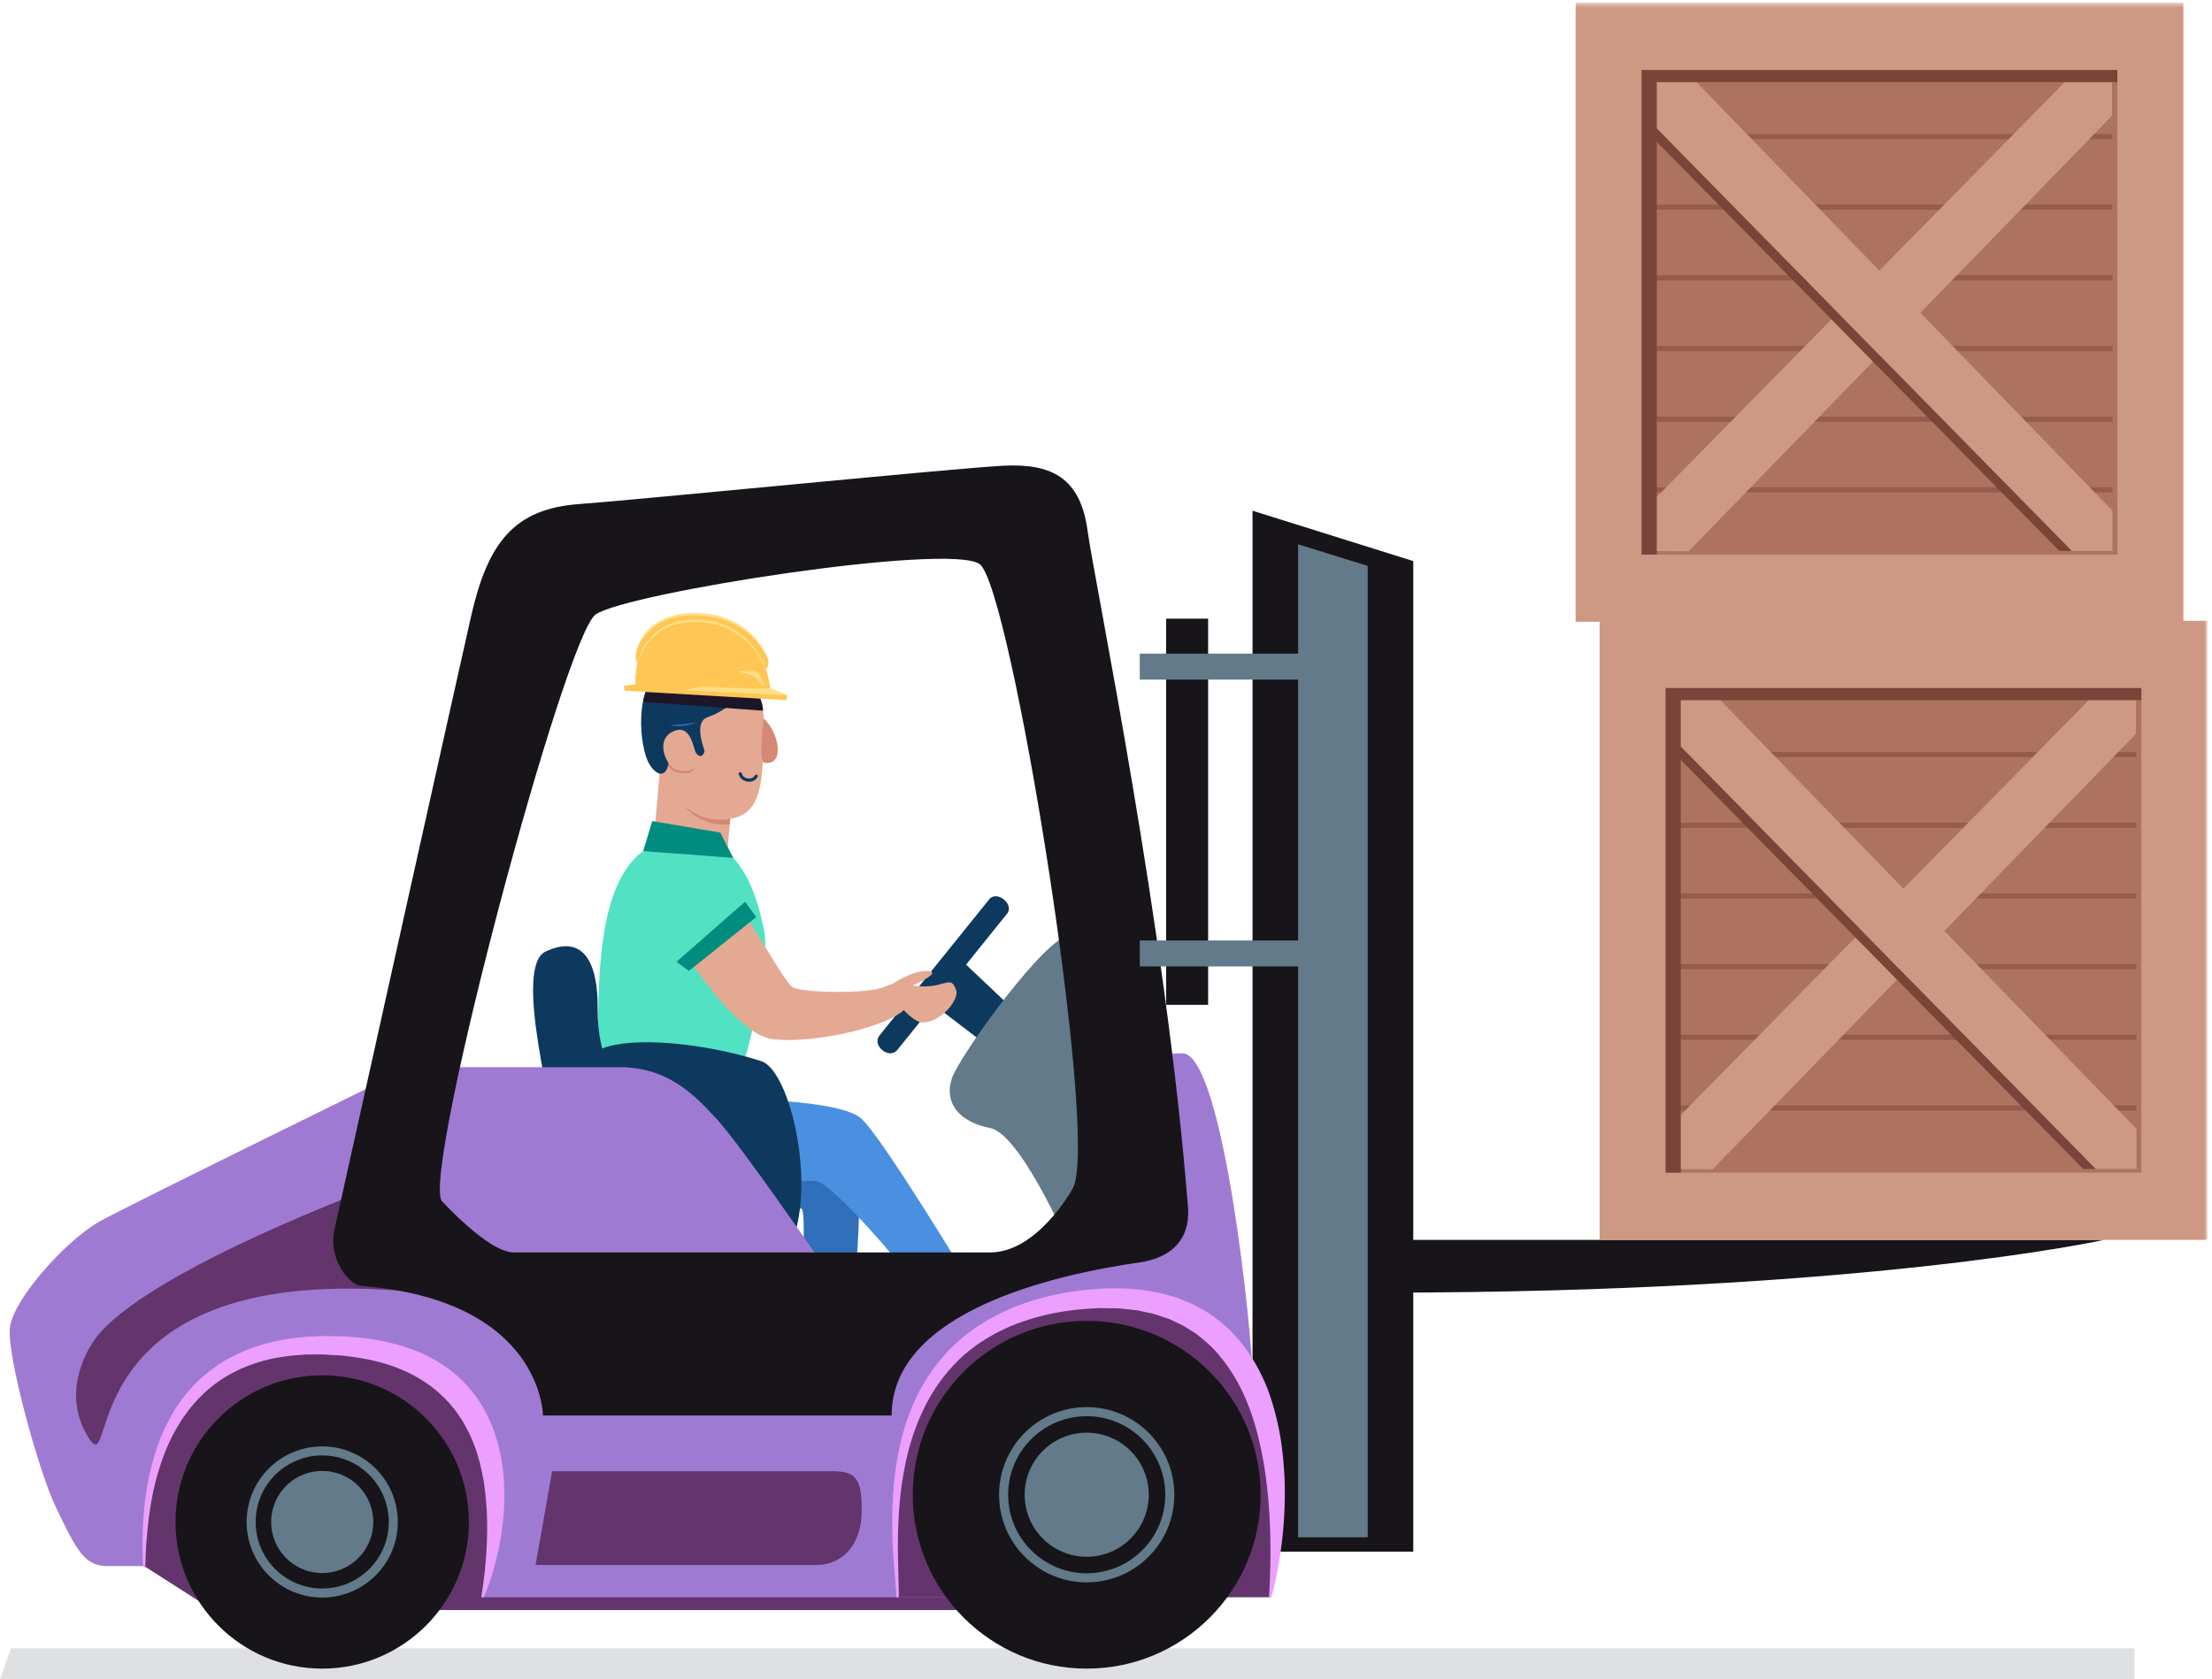 <svg width="428" height="325" viewBox="0 0 428 325" xmlns="http://www.w3.org/2000/svg" xmlns:xlink="http://www.w3.org/1999/xlink"><title>Group 128</title><defs><path id="a" d="M0 324h427.107V.53H0z"/></defs><g fill="none" fill-rule="evenodd"><path fill="#1D262D" opacity=".142" d="M2.112 319L0 325h413v-6z"/><path fill="#627A89" d="M194.014 254L213 270.617 211.354 273 192 256.388z"/><path fill="#627A89" d="M184 262.02L200.583 243l2.417 1.615L186.424 264z"/><path fill="#0D395F" d="M179 193.167L191.868 203l5.132-6.777L185.142 185z"/><g><path d="M173.628 203.187c-1.57 1.95-5.008-.864-3.458-2.785 2.834-3.52 20.27-25.165 21.234-26.359 1.464-1.82 4.924.966 3.456 2.786l-21.232 26.358" fill="#0D395F"/><path fill="#E4A992" d="M126.195 166.18l14.323 1.232 1.446-16.837-14.319-1.232z"/><path d="M141.29 158.413l-.099 1.161s-2.228.183-4.152-.455c-3.982-1.317-6.716-4.672-6.042-9.098.673-4.425 10.086 3.987 10.294 8.392" fill="#D38975"/><path d="M125.629 142.537c-.526 6.145 6.13 15.474 12.276 16.004 8.193.704 9.137-4.235 9.667-10.38.818-9.516.967-18.797-9.517-19.699-11.066-.952-11.896 7.929-12.426 14.075" fill="#E4A992"/><path d="M134.372 145.953c-.56-1.804-1.256-5.297-4.205-4.002-3.716 1.63-1.411 6.574.216 7.299 1.63.725 5.314.976 3.989-3.297" fill="#D38975"/><path d="M146.32 150.218c-.695 1.253-2.737.877-3.089-.451" stroke="#0D395F" stroke-width=".61" stroke-linecap="round"/><path d="M147.769 139.045c2.959 2.66 4.176 9.141.171 8.594-1.284-.176-.171-8.594-.171-8.594" fill="#D38975"/><path d="M144.147 130.544c.364 4.597-4.526 7.28-7.278 8.279-2.751.999-.585 6.059-.561 6.516.028.457-1.07 2.638-2.534-1.517-1.46-4.156-4.969-1.923-4.468 2.084.502 4.009-1.744 5.18-3.678 1.959-1.933-3.222-3.108-15.215 2.718-18.744 7.199-4.36 15.55-1.716 15.8 1.423" fill="#0D395F"/><path d="M147.64 137.54l-23.189-1.692s.583-7.922 11.49-6.983c11.87 1.02 11.698 8.675 11.698 8.675" fill="#1D1528"/><path d="M134.538 145.512c-.555-1.803-1.253-5.297-4.203-4.002-3.717 1.632-1.411 6.574.216 7.299 1.63.725 5.312.976 3.987-3.297" fill="#E4A992"/><path d="M152.12 135.509l-31.29-1.83-.089-.931 2.239-.368s-1.014-13.706 12.046-12.943c13.055.764 13.984 13.753 13.984 13.753l3.294 1.38-.184.939z" fill="#FFC655"/><path d="M148.127 129.46s.624-.089.569-1.396c-.053-1.309-3.772-8.647-13.342-9.205-9.567-.56-13.643 7.035-11.979 9.624 0 0 1.097-7.168 9.05-8.395 6.924-1.069 13.457 2.834 15.702 9.372" fill="#FFC655"/><path d="M147.911 133.042s-.727-2.534-1.384-2.928c-.658-.395-3.975-.232-3.975-.232s2.719.687 3.288.987c.566.3 2.071 2.173 2.071 2.173M152.304 134.57l-3.294-1.38s-1.512.328-13.339-.364l-3.288.758 19.92.986z" fill="#FFDF85"/><path d="M148.465 130.31s-.154-.525-.558-1.385c-.4-.86-1.072-2.047-2.084-3.308a13.912 13.912 0 0 0-4.19-3.51c-1.759-.969-3.867-1.55-6.008-1.67-2.144-.146-4.316.07-6.163.865a9.956 9.956 0 0 0-4.227 3.364 12.446 12.446 0 0 0-1.74 3.485c-.283.906-.35 1.45-.35 1.45s.036-.546.27-1.473c.244-.916.661-2.247 1.59-3.622.915-1.364 2.36-2.776 4.288-3.6 1.908-.846 4.18-1.095 6.365-.963 2.2.146 4.377.77 6.183 1.79 1.816 1.011 3.212 2.404 4.2 3.713a15.185 15.185 0 0 1 1.941 3.446c.359.886.483 1.418.483 1.418" fill="#FFDF85"/><path d="M148.64 127.75s-.172-.487-.61-1.268c-.434-.78-1.16-1.841-2.222-2.935-1.055-1.096-2.498-2.17-4.221-2.96-1.718-.795-3.713-1.285-5.733-1.407-1.011-.065-2.03-.1-3.018-.014-.993.078-1.961.24-2.868.5-1.818.515-3.379 1.432-4.446 2.509a9.668 9.668 0 0 0-2.062 3.019c-.35.823-.437 1.335-.437 1.335s.056-.515.359-1.366c.307-.838.86-2.045 1.938-3.184 1.065-1.135 2.642-2.182 4.526-2.727 1.869-.561 3.99-.712 6.044-.563 2.07.147 4.118.673 5.88 1.511a13.787 13.787 0 0 1 4.239 3.158 13.255 13.255 0 0 1 2.093 3.086c.396.81.537 1.306.537 1.306" fill="#FFDF85"/><path d="M134.842 139.754s-.303.144-.77.322c-.23.097-.523.148-.831.218-.311.053-.643.148-.978.173l-.986.06c-.156.006-.307.026-.453 0l-.408-.05c-.503-.066-.825-.134-.825-.134s.341-.035.834-.048c.123 0 .256-.002.397-.005.139.008.288-.036.442-.044.308-.031.635-.066.962-.1.33-.01.646-.087.952-.125.302-.055.596-.045.838-.117.491-.104.826-.15.826-.15" fill="#306FB9"/><path d="M155.239 257.851l-.109 5.203 18.482-.059s1.395-5.107-9.945-5.366l-8.428.222z" fill="#0D395F"/><path d="M154.828 259.134c.228-9.31 1.281-25.013.228-25.224-1.417-.285-14.357-.986-17.869-1.717-4.435-.922 4.532-16.71 10.49-15.291 3.49.831 12.864 3.107 16.837 5.66 3.972 2.554-.115 35.067-.115 35.067l-9.571 1.505z" fill="#306FB9"/><path d="M181.44 253.738a350.52 350.52 0 0 1 3.713 6.439l13.826-15.471s-2.573-5.143-11.178 3.746l-6.36 5.286z" fill="#0D395F"/><path d="M187.8 248.451s-16.974-28.18-21.135-31.961c-4.161-3.782-24.787-3.782-24.787-3.782-.815-5.012-26.198-2.278-25.998.958.429 6.951 1.6 13.885 5.63 14.928 14.549 3.764 31.917-.757 36.456 0 3.162.526 18.394 17.616 23.474 26.24l6.36-6.383z" fill="#4990E1"/><path fill="#306FB9" d="M116.135 216.812l25.744-2.953v-1.15l-25.744 2.051z"/><path d="M115.88 213.666c-.438-4.8-.194-9.96-.174-14.255.073-15.9 1.047-34.347 13.734-36.892 12.686-2.545 16.573 8.714 18.376 17.38 1.8 8.664-5.938 32.81-5.938 32.81l-25.998.957z" fill="#50E2C2"/><path d="M128.23 177.911c5.683 9.18 14.49 21.985 20.885 23.12 6.396 1.134 21.562-1.748 25.759-5.534 3.404-3.07 1.626-6.95-3.806-4.486-3.01 1.365-15.912 1.185-17.744 0-1.831-1.185-9.126-15.154-14.036-20.76-7.071-8.077-14.836 1.559-11.059 7.66" fill="#E4A992"/><path d="M175.355 190.547c7.386 1.539 8.427-2.487 9.656 1.1.625 1.826-2.98 6.29-6.622 6.236-2.379-.035-9.928-8.771-3.034-7.336" fill="#E4A992"/><path d="M171.795 191.384c.78-1.415 5.13-3.402 6.975-3.474 1.844-.072 2.423.375 0 1.737-2.423 1.363-7.992 3.58-6.975 1.737" fill="#E4A992"/><path fill="#008D80" d="M124.451 164.708l1.744-5.805 13.171 2.227 2.513 4.903z"/><path d="M132.487 186.136c-2.372-3.263-10.69-13.334-3.48-18.724 7.209-5.39 15.159 8.795 15.159 8.795l-11.679 9.929z" fill="#50E2C2"/><path fill="#008D80" d="M144.166 174.505l2.154 2.978-13.036 10.427-2.388-1.775z"/><path d="M109.326 227.024c-2.855-13.276-9.836-39.983-3.783-42.859 6.053-2.875 10.213 0 10.1 11.276-.186 18.917 16.733 26.288 11.45 28.935-5.285 2.648-17.012 6.163-17.767 2.648" fill="#0D395F"/><path d="M113.188 206.25c1.087-6.807 21.632-5.001 34.134-.868 7.405 2.45 13.909 40.436-2.547 42.022-16.456 1.588-34.044-25.778-31.587-41.153" fill="#0D395F"/><path d="M191.63 267.694l16.645-23.403s-10.31-24.68-16.645-25.957c-6.335-1.277-8.98-5.106-7.445-9.646 1.536-4.539 18.57-28.012 22.683-27.48 4.114.53 16.03 25.064 16.03 25.064v61.707l-31.268-.285z" fill="#627A89"/><path fill="#64356D" d="M27.887 303.08l13.307 8.511h181.703l29.842-29.841-110.187-13.772-113.737 5.966z"/><path d="M20.769 303.08c-4.332 0-5.876-2.798-10.058-11.604-3.25-6.843-9.284-28.779-8.82-34.35.464-5.57 11.106-17.356 17.64-20.887 7.118-3.849 59.883-29.708 59.883-29.708H119.8c9.284 0 14.39 5.106 19.033 10.212 4.642 5.106 19.96 27.387 19.96 27.387h56.17l6.499-30.172s-6.035-10.113 7.308-10.113c8.01 0 13.581 55.359 13.581 62.321 0 6.963 1.393 20.669 1.393 20.669s-43.172-5.107-43.172 22.28H93.34s0-29.243-31.566-29.243-33.887 23.209-33.887 23.209h-7.118z" fill="#9F7AD3"/><path d="M103.63 302.878h54.254c5.57 0 8.85-4.439 8.85-10.473 0-6.034-.959-7.677-5.6-7.677h-54.312l-3.192 18.15zM72.316 229.782s-41.47 15.276-52.92 28.098c-2.665 2.984-7.736 11.863-2.166 20.506 5.57 8.644-4.197-33.328 59.742-28.631 15.6 1.145-4.656-19.973-4.656-19.973" fill="#64356D"/><path d="M27.887 303.08c0-9.592 0-42.738 34.298-42.738 46.783 0 31.155 48.773 31.155 48.773l-65.453-6.034z" fill="#64356D"/><path d="M27.655 303.08l-.042-1.492a92.436 92.436 0 0 1-.019-4.232c.085-3.64.37-8.914 2.104-15.027.866-3.048 2.15-6.292 4.102-9.434.458-.803 1.042-1.544 1.581-2.326.615-.727 1.184-1.513 1.882-2.202 1.308-1.458 2.873-2.73 4.527-3.927 3.373-2.304 7.34-3.976 11.504-4.869 1.045-.182 2.094-.426 3.154-.552 1.06-.105 2.125-.289 3.192-.326l1.605-.082.803-.04.1-.005h.16l.194.003.389.004 3.113.038c4.335.19 8.664.82 12.797 2.205 4.13 1.366 8.026 3.663 11.015 6.746 3.009 3.07 4.995 6.82 6.114 10.468l.413 1.36c.128.454.215.91.322 1.358.1.45.21.894.296 1.338l.213 1.325c.26 1.752.366 3.449.405 5.068.076 3.24-.232 6.175-.629 8.732a55.347 55.347 0 0 1-1.452 6.517 44.06 44.06 0 0 1-1.357 4.057c-.362.919-.58 1.4-.58 1.4l-.442-.14s.098-.507.236-1.469c.138-.96.333-2.37.508-4.164.17-1.791.34-3.966.384-6.446a60.45 60.45 0 0 0-.373-8.238c-.173-1.484-.414-3.019-.792-4.56l-.263-1.17-.338-1.162c-.12-.388-.219-.785-.356-1.171l-.434-1.156c-.584-1.55-1.35-3.046-2.2-4.52-.478-.7-.945-1.42-1.457-2.11-.273-.334-.548-.666-.824-1.001l-.412-.505-.468-.46c-2.41-2.53-5.504-4.59-9.04-6.02-3.541-1.444-7.479-2.189-11.414-2.57l-3.108-.17c-.922-.07-1.976-.002-2.957-.012-1.001-.01-1.982.124-2.972.178-.988.074-1.95.262-2.925.385-3.857.66-7.492 2.026-10.636 3.978a26.934 26.934 0 0 0-7.646 7.418c-1.974 2.823-3.369 5.84-4.358 8.73a50.912 50.912 0 0 0-2.058 8.113 76.27 76.27 0 0 0-.802 6.454 92.82 92.82 0 0 0-.244 4.195c-.032.97-.051 1.489-.051 1.489h-.464z" fill="#EC9FFF"/><path d="M207.642 229.847c-.556 1.115-7.254 12.533-16.01 12.533H99.377c-4.862 0-13.926-9.99-13.926-9.99-3.714-6.033 23.78-109.305 29.815-113.483 6.035-4.178 68.239-13.925 74.273-9.748 6.035 4.178 23.176 110.523 18.104 120.688m2.786-127.186c-1.393-10.212-6.963-12.997-16.248-12.533-9.284.464-69.63 6.498-82.164 7.427-12.534.928-17.64 7.427-20.89 21.816-3.25 14.39-19.293 86.443-26.424 118.602-1.247 5.621 2.815 10.695 5.16 10.88 35.19 2.788 35.19 25.091 35.19 25.091h67.468c0-20.109 31.492-27.266 48.014-29.637 5.873-.843 9.71-4.23 9.352-10.394-4.246-54.615-18.066-121.04-19.458-131.252M267.418 239.952h139.727s-45.957 10.212-139.727 10.212v-10.212z" fill="#171519"/><path fill="#171519" d="M273.453 300.296h-31.102V98.84l31.102 9.748z"/><path fill="#627A89" d="M264.633 297.51h-13.462V105.34l13.462 4.177z"/><mask id="b" fill="#fff"><use xlink:href="#a"/></mask><path fill="#171519" mask="url(#b)" d="M225.64 194.462h8.121V119.73h-8.121z"/><path fill="#627A89" mask="url(#b)" d="M220.533 187.035h32.495v-5.023h-32.495zM220.533 131.524h32.495V126.5h-32.495z"/><path d="M173.666 309.115c0-9.593-7.052-51.912 34.298-57.414 49.938-6.643 37.791 57.414 37.791 57.414h-72.089z" fill="#64356D" mask="url(#b)"/><path d="M173.434 309.119s-.01-.627-.098-1.775l-.392-5.026a104.42 104.42 0 0 1-.305-7.862c.003-3.043.154-6.49.68-10.23.515-3.735 1.45-7.769 3.12-11.826 1.619-4.072 4.194-8.067 7.595-11.526 3.433-3.432 7.78-6.146 12.492-8.013 4.71-1.863 9.822-2.94 14.842-3.341 5.141-.448 10.468-.17 15.49 1.376l.945.274c.31.108.61.247.915.37l1.82.76c.62.224 1.167.6 1.745.91.567.33 1.142.645 1.698.989 2.137 1.497 4.142 3.177 5.739 5.138 3.255 3.883 5.362 8.318 6.591 12.606a57.094 57.094 0 0 1 1.453 6.303c.328 2.053.54 4.04.672 5.944.268 3.812.171 7.296-.032 10.36a83.672 83.672 0 0 1-.946 7.876c-.365 2.164-.729 3.848-1.015 4.988-.284 1.14-.46 1.745-.46 1.745l-.455-.087s.207-2.478.273-6.798c.025-2.16.028-4.777-.11-7.761a98.406 98.406 0 0 0-.946-9.924 63.938 63.938 0 0 0-1.063-5.533 52.534 52.534 0 0 0-1.64-5.723c-1.347-3.827-3.28-7.625-6.017-10.877-1.311-1.683-2.966-3.06-4.679-4.396-.453-.3-.925-.575-1.388-.868-.475-.272-.906-.628-1.423-.833l-1.507-.717c-.254-.117-.5-.25-.761-.354l-.801-.27c-1.073-.359-2.134-.778-3.278-.97l-1.693-.37c-.563-.136-1.157-.143-1.735-.224-1.165-.124-2.336-.293-3.497-.26l-1.749-.029-.876-.015-.929.067c-4.879.218-9.624 1.063-14.063 2.635-4.42 1.577-8.477 3.919-11.742 6.958a33.502 33.502 0 0 0-7.457 10.47c-1.753 3.764-2.836 7.606-3.497 11.215-.675 3.61-.976 6.989-1.114 9.988-.134 3.003-.11 5.632-.072 7.798l.128 5.04c.028 1.175.007 1.79.007 1.79l-.465.008z" fill="#EC9FFF" mask="url(#b)"/><path d="M243.923 289.275c0 18.587-15.068 33.655-33.657 33.655-18.587 0-33.657-15.068-33.657-33.655 0-18.587 15.07-33.655 33.657-33.655 18.59 0 33.657 15.068 33.657 33.655" fill="#171519" mask="url(#b)"/><path d="M227.22 289.275c0 9.364-7.59 16.954-16.954 16.954s-16.954-7.59-16.954-16.954c0-9.363 7.59-16.954 16.954-16.954s16.955 7.59 16.955 16.954" fill="#627A89" mask="url(#b)"/><path d="M223.87 289.275c0 7.513-6.09 13.603-13.603 13.603-7.514 0-13.604-6.09-13.604-13.603s6.09-13.602 13.604-13.602c7.512 0 13.603 6.089 13.603 13.602z" stroke="#171519" stroke-width="3.194" mask="url(#b)"/><path d="M90.728 294.548c0 15.675-12.708 28.382-28.382 28.382-15.677 0-28.385-12.707-28.385-28.382s12.708-28.381 28.385-28.381c15.674 0 28.382 12.706 28.382 28.38" fill="#171519" mask="url(#b)"/><path d="M76.972 294.548c0 8.078-6.55 14.625-14.627 14.625-8.078 0-14.626-6.547-14.626-14.625 0-8.077 6.548-14.626 14.626-14.626s14.627 6.55 14.627 14.626" fill="#627A89" mask="url(#b)"/><path d="M73.722 294.548c0 6.283-5.093 11.376-11.377 11.376-6.282 0-11.377-5.093-11.377-11.376 0-6.283 5.095-11.376 11.377-11.376 6.284 0 11.377 5.093 11.377 11.376z" stroke="#171519" stroke-width="3" mask="url(#b)"/><path fill="#CD9884" mask="url(#b)" d="M309.507 239.952h117.6V120.146h-117.6z"/><path fill="#AE7360" mask="url(#b)" d="M322.284 226.935h92.045v-93.772h-92.045z"/><path d="M323.123 146.032h90.26M323.123 159.71h90.26M323.123 173.388h90.26M323.123 187.066h90.26M323.123 200.744h90.26M323.123 214.422h90.26" stroke="#965B4C" mask="url(#b)"/><path fill="#CD9884" mask="url(#b)" d="M323.123 226.259v-8.356l82.397-83.785h7.776v7.891l-81.933 84.307z"/><path fill="#CD9884" mask="url(#b)" d="M323.181 134.118h8.356l81.846 84.337v7.775h-7.892l-82.367-83.873z"/><g mask="url(#b)" fill="#7A4439"><path d="M322.285 226.935v-93.772h92.045v2.346h-89.118v91.426z"/><path d="M323.123 142.357l82.369 83.873h-2.409l-79.96-81.28z"/></g><path fill="#CD9884" mask="url(#b)" d="M304.865 120.335h117.6V.529h-117.6z"/><path fill="#AE7360" mask="url(#b)" d="M317.642 107.318h92.045V13.547h-92.045z"/><path d="M318.481 26.415h90.26M318.481 40.093h90.26M318.481 53.77h90.26M318.481 67.449h90.26M318.481 81.127h90.26M318.481 94.805h90.26" stroke="#965B4C" mask="url(#b)"/><path fill="#CD9884" mask="url(#b)" d="M318.481 106.642v-8.356l82.397-83.785h7.776v7.891L326.72 106.7z"/><path fill="#CD9884" mask="url(#b)" d="M318.54 14.501h8.355l81.846 84.337v7.775h-7.892L318.482 22.74z"/><g mask="url(#b)" fill="#7A4439"><path d="M317.643 107.318V13.546h92.045v2.346H320.57v91.426z"/><path d="M318.481 22.74l82.368 83.873h-2.408l-79.96-81.28z"/></g></g></g></svg>